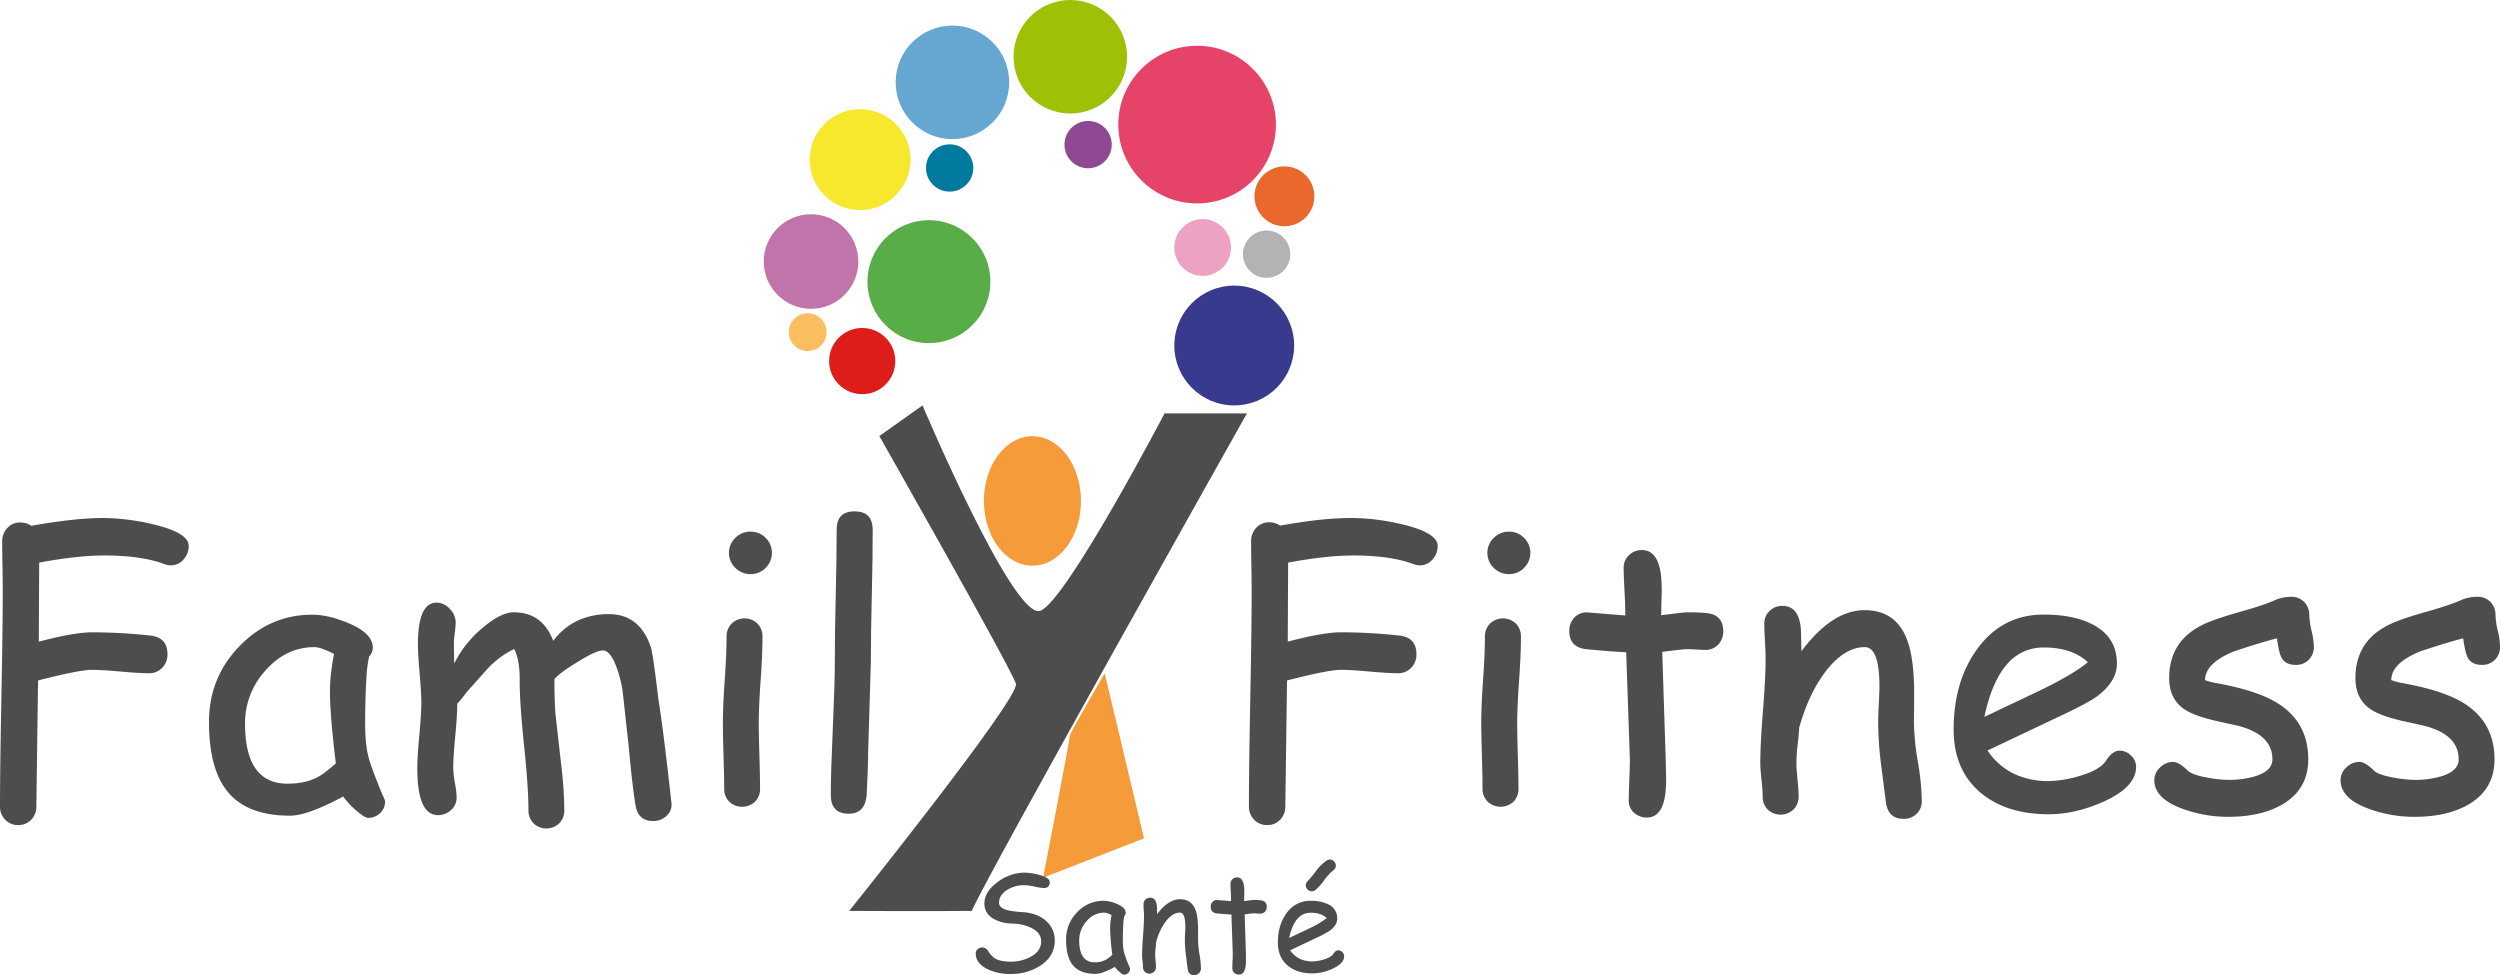 <svg xmlns="http://www.w3.org/2000/svg" xmlns:xlink="http://www.w3.org/1999/xlink" viewBox="0 0 1467.22 572.25"><defs><clipPath id="clip-path"><rect x="480.25" y="225.35" width="269.7" height="321.95" style="fill:none"/></clipPath></defs><title>FF-vecto</title><g id="Calque_2" data-name="Calque 2"><g id="Calque_1-2" data-name="Calque 1"><circle cx="702.57" cy="73.12" r="46.26" style="fill:#e64369"/><circle cx="475.99" cy="153.49" r="27.75" style="fill:#c174a9"/><circle cx="628.16" cy="33.31" r="33.31" style="fill:#9ec105"/><circle cx="558.97" cy="48.32" r="33.31" style="fill:#65a7d1"/><circle cx="504.79" cy="93.68" r="29.6" style="fill:#f7e82d"/><circle cx="545.18" cy="165.3" r="36.08" style="fill:#59ad48"/><circle cx="474.03" cy="194.94" r="11.1" style="fill:#fabe61"/><circle cx="506.02" cy="211.91" r="19.43" style="fill:#dd1d1a"/><circle cx="557.33" cy="98.58" r="13.88" style="fill:#02799e"/><circle cx="638.6" cy="84.87" r="13.88" style="fill:#8f4892"/><circle cx="705.83" cy="145.25" r="16.65" style="fill:#eda1c3"/><circle cx="743.36" cy="149.17" r="13.88" style="fill:#b1b3b4"/><circle cx="753.81" cy="115.22" r="17.58" style="fill:#ea682c"/><circle cx="724.36" cy="202.77" r="35.16" style="fill:#373a8d"/><g style="clip-path:url(#clip-path)"><path d="M516.07,255.92l25.35-18s53.75,127.16,69.32,120.5S683.48,242.6,683.48,242.6h48.33s-152.08,270.25-161.51,292c-24.16.26-71.91,0-71.91,0S598.6,409.73,596.24,401.33s-80.17-145.41-80.17-145.41" style="fill:#4d4d4d"/><path d="M627.77,432c.4,1-15.61,83.13-15.61,83.13L671.4,492l-23.07-96.87S627.38,431,627.77,432" style="fill:#f59b3a"/><path d="M634.42,294c0,21-12.76,38-28.5,38s-28.49-17-28.49-38,12.75-38,28.49-38,28.5,17,28.5,38" style="fill:#f59b3a"/></g><path d="M100.22,331.79a11.08,11.08,0,0,1-4.08-.86Q82.82,326,60.91,326a158.2,158.2,0,0,0-16.6,1Q34.8,328,23,330.18l-.22,46.4q20.73-5.47,31.16-5.48A315.82,315.82,0,0,1,88.19,373q10.09,1.06,10.1,10.95a11,11,0,0,1-3.11,8,10.44,10.44,0,0,1-7.74,3.17q-5.58,0-16.76-1t-16.75-1q-7.32,0-31.59,6.23l-1,73.91a10.92,10.92,0,0,1-3,7.79,10.09,10.09,0,0,1-7.63,3.17,10.24,10.24,0,0,1-7.68-3.17A10.8,10.8,0,0,1,0,473.37q0-21.17.81-63.54t.8-63.54q0-4.73-.16-14.23t-.16-14.24a11.33,11.33,0,0,1,3-7.95,9.93,9.93,0,0,1,7.68-3.22,10.85,10.85,0,0,1,6.34,1.93q13.32-2.35,24-3.49A180.45,180.45,0,0,1,60.91,304a131.81,131.81,0,0,1,28.25,3.55q21.59,4.94,21.59,12.89A11.54,11.54,0,0,1,108,328,9.66,9.66,0,0,1,100.22,331.79Z" style="fill:#4d4d4d"/><path d="M216,480q-2,0-7.41-4.73a47.37,47.37,0,0,1-7.2-7.84,136.29,136.29,0,0,1-18.15,8.43q-7.85,2.85-13.11,2.85-25.14,0-36.63-14.18-10.84-13.32-10.85-40.82,0-26,17.89-44.47t42.7-18.48q9.34,0,20.94,4.83,14.61,6,14.61,14.51a7.22,7.22,0,0,1-2.15,5.15A78.91,78.91,0,0,0,215,398.71q-.6,9.35-.7,24-.1,13.32,1.83,21.05,1.06,4.72,6.76,18.91c.5,1.29,1.33,3.18,2.48,5.69l.64,1.83a9.26,9.26,0,0,1-3,7.09A9.94,9.94,0,0,1,216,480Zm-22.34-74.66a91.48,91.48,0,0,1,.59-10q.59-5.43,1.77-11.55a53.59,53.59,0,0,0-6.82-3,15.26,15.26,0,0,0-4.57-1q-16.65,0-28.73,13.59a45.73,45.73,0,0,0-12.09,31.32q0,17.61,6.23,26.42t18.69,8.81q10.32,0,17.51-3.76,3.87-2,10.85-8.16Q193.63,419.55,193.63,405.37Z" style="fill:#4d4d4d"/><path d="M383.28,481.86q-8.82,0-10.32-9.35-1.92-11.82-3.86-33.3l-3.66-33.3a72.33,72.33,0,0,0-3.65-14.5q-3.65-9.68-8-9.67-4,0-14.82,6.77-10.32,6.23-13.54,10-.11,10.1.54,20.19l3.22,28.68a243.63,243.63,0,0,1,2,28,10.76,10.76,0,0,1-2.95,7.79,10.91,10.91,0,0,1-15.15,0,10.76,10.76,0,0,1-2.95-7.79q0-13-2.63-38.4T305,398.6q0-11.39-3.23-17.72a53.64,53.64,0,0,0-15.25,11.17l-12.68,14.18a65.26,65.26,0,0,1-5.47,6.77q0,6.44-1.19,19T266,450.6a55.91,55.91,0,0,0,1,9,55.07,55.07,0,0,1,1,8.38,9.67,9.67,0,0,1-3.27,7.41,11,11,0,0,1-7.68,3q-12.15,0-12.14-27.61,0-6.45,1.18-19.23t1.18-19.23q0-5.69-1-17.08t-1-17.18q0-24.39,11-24.39a10.5,10.5,0,0,1,7.68,3.65,11.36,11.36,0,0,1,3.49,7.95,56.48,56.48,0,0,1-.54,6.34,57,57,0,0,0-.54,6.55l.22,11.28a64.46,64.46,0,0,1,16.43-20.78q10.86-9.3,18.48-9.3,16.86,0,23.2,16.76a38.3,38.3,0,0,1,14.08-11.76,42.7,42.7,0,0,1,18.69-3.92q17.94,0,24.49,19.33,1.29,3.87,4.4,30.19,3,18.48,7.74,61.55a8.68,8.68,0,0,1-2.9,7.31A11.11,11.11,0,0,1,383.28,481.86Z" style="fill:#4d4d4d"/><path d="M445.31,424.17q0,6.45.38,19.28t.37,19.28a10.66,10.66,0,0,1-2.9,7.74,11.1,11.1,0,0,1-15.2,0,10.57,10.57,0,0,1-2.95-7.74q0-6.44-.38-19.28t-.37-19.28q0-10.1,1.07-25.19t1.07-25.19a10.71,10.71,0,0,1,3-7.84,11,11,0,0,1,15.15,0,10.74,10.74,0,0,1,2.95,7.84q0,10.09-1.07,25.19T445.31,424.17Zm-4.83-87.23a12.35,12.35,0,0,1-8.92-3.65,12.2,12.2,0,0,1,0-17.62,12.39,12.39,0,0,1,8.92-3.65,12.21,12.21,0,0,1,8.86,3.65,12.32,12.32,0,0,1,0,17.62A12.17,12.17,0,0,1,440.48,336.94Z" style="fill:#4d4d4d"/><path d="M511.1,388.51l-1.61,53.38q0,8.49-.86,24.93-1.06,10.74-10.52,10.74-10.53,0-10.53-11,0-13,1.18-39.05t1.18-39q0-17,.54-38.84t.54-38.83q0-10.74,10.52-10.74t10.64,10.74q0,17-.54,38.83T511.1,388.51Z" style="fill:#4d4d4d"/><path d="M833.22,331.79a11.08,11.08,0,0,1-4.08-.86Q815.82,326,793.91,326a158.2,158.2,0,0,0-16.6,1q-9.51,1-21.32,3.17l-.22,46.4q20.73-5.47,31.16-5.48A315.82,315.82,0,0,1,821.19,373q10.09,1.06,10.1,10.95a11,11,0,0,1-3.11,8,10.44,10.44,0,0,1-7.74,3.17q-5.58,0-16.76-1t-16.75-1q-7.32,0-31.59,6.23l-1,73.91a10.92,10.92,0,0,1-3,7.79,10.09,10.09,0,0,1-7.63,3.17,10.24,10.24,0,0,1-7.68-3.17,10.8,10.8,0,0,1-3.06-7.79q0-21.17.81-63.54t.8-63.54q0-4.73-.16-14.23t-.16-14.24a11.33,11.33,0,0,1,3-7.95,9.93,9.93,0,0,1,7.68-3.22,10.85,10.85,0,0,1,6.34,1.93q13.32-2.35,24-3.49A180.45,180.45,0,0,1,793.91,304a131.81,131.81,0,0,1,28.25,3.55q21.58,4.94,21.59,12.89A11.54,11.54,0,0,1,841,328,9.66,9.66,0,0,1,833.22,331.79Z" style="fill:#4d4d4d"/><path d="M890.42,424.17q0,6.45.38,19.28t.38,19.28a10.7,10.7,0,0,1-2.9,7.74,11.1,11.1,0,0,1-15.2,0,10.58,10.58,0,0,1-3-7.74q0-6.44-.37-19.28t-.38-19.28q0-10.1,1.07-25.19t1.08-25.19a10.7,10.7,0,0,1,3-7.84,11,11,0,0,1,15.15,0,10.7,10.7,0,0,1,3,7.84q0,10.09-1.07,25.19T890.42,424.17Zm-4.83-87.23a12.35,12.35,0,0,1-8.92-3.65,12.22,12.22,0,0,1,0-17.62,12.39,12.39,0,0,1,8.92-3.65,12.19,12.19,0,0,1,8.86,3.65,12.32,12.32,0,0,1,0,17.62A12.15,12.15,0,0,1,885.59,336.94Z" style="fill:#4d4d4d"/><path d="M1000.8,381.42c-1.51,0-3.28-.07-5.32-.22s-3.81-.21-5.32-.21-6.51.53-14.61,1.61l2.05,63.48.1,4.73.11,5.48q.44,23.52-11.28,23.52a11,11,0,0,1-7.47-2.79,8.92,8.92,0,0,1-3.16-7q0-4.08.32-12.25t.32-12.24l-2.15-62.74q-7.85-.31-23.85-1.82Q921,379.7,921,370.35a11.08,11.08,0,0,1,2.9-7.84,9.7,9.7,0,0,1,7.42-3.12l22.56,1.83q0-5.48-.49-14.66t-.48-13.27a9.85,9.85,0,0,1,3.11-7.46,10.68,10.68,0,0,1,7.63-3q9.68,0,11.28,15.79c.22,2.65.32,5.84.32,9.56l-.21,6.23-.11,6.66q13.32-1.71,15.25-1.72,11.18,0,14.61,1.08,6.56,2.14,6.56,10.1a10.74,10.74,0,0,1-3,7.78A10,10,0,0,1,1000.8,381.42Z" style="fill:#4d4d4d"/><path d="M1117.19,480.57q-9.24,0-10.42-10.1l-3-23.53a199.16,199.16,0,0,1-1.5-23.52q0-3,.37-10.21c.25-4.79.38-8.2.38-10.2q0-23.2-8.6-23.21-12,0-23,14.29-9.89,13-15.47,32.87-.23,4.2-1,10.53a87.32,87.32,0,0,0-.64,10.42q0,3.22.64,9.67c.43,4.29.64,7.52.64,9.67a10.72,10.72,0,0,1-3,7.84,11.1,11.1,0,0,1-15.2,0,10.85,10.85,0,0,1-2.9-7.84c0-2.15-.23-5.38-.7-9.67s-.7-7.52-.7-9.67q0-11.06,1.56-30.67t1.56-30.67q0-3.44-.38-10.2c-.25-4.51-.37-7.92-.37-10.21a10.06,10.06,0,0,1,3.06-7.57,10.47,10.47,0,0,1,7.57-3q9.88,0,10.85,14l.32,12.57q18-24.06,37.06-24.06,17.19,0,24,15.14,4.62,10.1,5.05,29.87V414l-.11,10a149,149,0,0,0,2.31,23.05,148.44,148.44,0,0,1,2.31,22.93,10.2,10.2,0,0,1-3.06,7.68A10.62,10.62,0,0,1,1117.19,480.57Z" style="fill:#4d4d4d"/><path d="M1202.32,477.88q-24.28,0-39.32-12.14-16.44-13.42-16.43-37.6,0-27.92,13.53-46.83,14.72-20.62,39.32-20.63,17.82,0,29.11,6,13.86,7.41,13.86,22.77,0,10.74-12.14,19.55-5.37,3.87-22.78,12l-41,19.45a39.23,39.23,0,0,0,15,13.43,46.05,46.05,0,0,0,20.9,4.51,65.64,65.64,0,0,0,17.4-2.8q12.67-3.54,16.33-9.29t7.84-5.74a9.43,9.43,0,0,1,6.71,2.84,8.92,8.92,0,0,1,3,6.61q0,11.93-19.23,20.52Q1217.89,477.89,1202.32,477.88Zm-2.9-97.86a27.53,27.53,0,0,0-21.81,10.15q-8.7,10.15-13,30.56l33-15.68q19.44-9.45,27.72-16.44Q1216.07,380,1199.42,380Z" style="fill:#4d4d4d"/><path d="M1347.39,390.22q-5.91,0-8.27-4-1.62-2.79-2.8-11.6-8.05,2-24.81,7.52-17.29,6.87-17.4,17a36.32,36.32,0,0,0,6.34,1.72q24.71,4.41,36.73,12.14,17.52,11.28,17.51,32.65,0,17.52-15.14,26.43-12.57,7.31-31.8,7.3a76.9,76.9,0,0,1-26.86-4.72q-16.53-6-16.54-16.76a10.08,10.08,0,0,1,3.39-7.52,10.81,10.81,0,0,1,7.68-3.22q3.32,0,8.59,5.15,2.58,2.47,11.6,4.09a70.87,70.87,0,0,0,12.14,1.29,53.47,53.47,0,0,0,15.9-2.15q10-3.12,10-9.89,0-14.59-20.41-19.76l-11.17-2.47q-14.3-3.12-20.31-7.31-8.7-6-8.7-18.15,0-22.45,21.16-32,6.45-2.91,20.63-6.93t20.3-6.82a23.54,23.54,0,0,1,9.56-1.94,10.19,10.19,0,0,1,7.58,3,10.72,10.72,0,0,1,3,7.84,46.1,46.1,0,0,0,1.34,9.13,45.73,45.73,0,0,1,1.35,9.13,10.73,10.73,0,0,1-3,7.85A10.16,10.16,0,0,1,1347.39,390.22Z" style="fill:#4d4d4d"/><path d="M1456.69,390.22q-5.91,0-8.27-4-1.62-2.79-2.8-11.6-8.05,2-24.81,7.52-17.3,6.87-17.4,17a36.32,36.32,0,0,0,6.34,1.72q24.7,4.41,36.73,12.14Q1464,424.28,1464,445.65q0,17.52-15.14,26.43-12.57,7.31-31.8,7.3a76.9,76.9,0,0,1-26.86-4.72q-16.53-6-16.54-16.76a10.08,10.08,0,0,1,3.39-7.52,10.81,10.81,0,0,1,7.68-3.22q3.32,0,8.59,5.15,2.58,2.47,11.6,4.09a70.77,70.77,0,0,0,12.14,1.29,53.47,53.47,0,0,0,15.9-2.15q10-3.12,10-9.89,0-14.59-20.41-19.76l-11.17-2.47q-14.29-3.12-20.31-7.31-8.7-6-8.7-18.15,0-22.45,21.16-32Q1410,363,1424.14,359t20.3-6.82a23.54,23.54,0,0,1,9.56-1.94,10.19,10.19,0,0,1,7.58,3,10.76,10.76,0,0,1,3,7.84,46.1,46.1,0,0,0,1.34,9.13,45.73,45.73,0,0,1,1.35,9.13,10.73,10.73,0,0,1-3,7.85A10.16,10.16,0,0,1,1456.69,390.22Z" style="fill:#4d4d4d"/><path d="M572.65,559.75a3.33,3.33,0,0,1,1.11-2.68,4,4,0,0,1,6.2,1.15,15,15,0,0,0,3.55,4q3.32,2.18,9.65,2.18a24.75,24.75,0,0,0,11.25-2.61q6.63-3.36,6.64-9.34,0-4.92-5.59-7.77a26.74,26.74,0,0,0-11.68-2.66,22.81,22.81,0,0,1-10.5-2.69q-5.55-3.17-5.55-9.07,0-6.94,7.89-12.69a26.33,26.33,0,0,1,15.59-5.43,33.14,33.14,0,0,1,8.55,1.29q6.33,1.68,6.33,4.29c0,2.3-1.17,3.44-3.52,3.44a30.86,30.86,0,0,1-5.47-.84,28.85,28.85,0,0,0-6.05-.8,18.26,18.26,0,0,0-10.35,3c-2.92,2-4.38,4.44-4.38,7.3q0,3.25,5.78,4.57a63.19,63.19,0,0,0,8.32.94q9,.66,14,5.63a14.91,14.91,0,0,1,4.61,11q0,9.3-8.6,14.84a31.18,31.18,0,0,1-17.3,4.81A30.81,30.81,0,0,1,580,569C575.19,566.73,572.73,563.65,572.65,559.75Z" style="fill:#4d4d4d"/><path d="M659.62,572.05c-.49,0-1.39-.57-2.69-1.72a17.26,17.26,0,0,1-2.62-2.85,50.84,50.84,0,0,1-6.6,3.07,14.51,14.51,0,0,1-4.77,1q-9.13,0-13.32-5.15-3.95-4.84-3.94-14.85a22.4,22.4,0,0,1,6.5-16.17,20.87,20.87,0,0,1,15.53-6.72,20.18,20.18,0,0,1,7.62,1.76q5.31,2.19,5.31,5.27a2.65,2.65,0,0,1-.78,1.88,28,28,0,0,0-.61,4.88c-.14,2.27-.23,5.17-.25,8.71a31.69,31.69,0,0,0,.66,7.66,58.64,58.64,0,0,0,2.46,6.87q.27.71.9,2.07l.23.67a3.37,3.37,0,0,1-1.09,2.58A3.65,3.65,0,0,1,659.62,572.05ZM651.5,544.9a34.69,34.69,0,0,1,.21-3.65c.14-1.31.36-2.71.65-4.2a19.34,19.34,0,0,0-2.48-1.09,5.34,5.34,0,0,0-1.66-.35,13.52,13.52,0,0,0-10.45,4.94,16.62,16.62,0,0,0-4.4,11.38c0,4.27.76,7.48,2.27,9.61a7.76,7.76,0,0,0,6.79,3.21,13.63,13.63,0,0,0,6.37-1.37,24.17,24.17,0,0,0,4-3A140.26,140.26,0,0,1,651.5,544.9Z" style="fill:#4d4d4d"/><path d="M700.81,572.25q-3.36,0-3.79-3.68L695.93,560a71.22,71.22,0,0,1-.55-8.56c0-.72,0-2,.14-3.71s.14-3,.14-3.71q0-8.43-3.13-8.43-4.37,0-8.36,5.19a35.46,35.46,0,0,0-5.62,12c-.06,1-.17,2.3-.35,3.83a31.11,31.11,0,0,0-.24,3.79c0,.78.08,2,.24,3.52s.23,2.73.23,3.51a3.92,3.92,0,0,1-1.07,2.85,3.71,3.71,0,0,1-2.76,1.1,3.68,3.68,0,0,1-2.77-1.1,4,4,0,0,1-1.06-2.85,35.15,35.15,0,0,0-.25-3.51c-.17-1.57-.25-2.74-.25-3.52q0-4,.56-11.15t.57-11.15c0-.84,0-2.07-.14-3.71s-.13-2.88-.13-3.72a3.68,3.68,0,0,1,1.11-2.75,3.79,3.79,0,0,1,2.75-1.07c2.4,0,3.71,1.69,4,5.07l.11,4.57q6.57-8.75,13.48-8.75,6.26,0,8.71,5.51,1.68,3.67,1.84,10.86V548l0,3.63a54.13,54.13,0,0,0,.84,8.38,53.91,53.91,0,0,1,.84,8.34,3.72,3.72,0,0,1-1.11,2.79A3.88,3.88,0,0,1,700.81,572.25Z" style="fill:#4d4d4d"/><path d="M739.66,536.19c-.55,0-1.19,0-1.93-.08s-1.39-.07-1.94-.07-2.37.19-5.31.58l.74,23.09,0,1.72,0,2q.15,8.55-4.1,8.55a4,4,0,0,1-2.72-1,3.25,3.25,0,0,1-1.15-2.54c0-1,0-2.48.12-4.46s.12-3.46.12-4.45l-.78-22.81q-2.87-.12-8.68-.66c-2.32-.32-3.47-1.61-3.47-3.87a4,4,0,0,1,1.05-2.85,3.51,3.51,0,0,1,2.7-1.14l8.2.67c0-1.33-.06-3.11-.18-5.33s-.17-3.84-.17-4.83a3.58,3.58,0,0,1,1.13-2.71,3.87,3.87,0,0,1,2.77-1.08c2.35,0,3.72,1.92,4.11,5.74.07,1,.11,2.13.11,3.48l-.07,2.27,0,2.42q4.83-.63,5.54-.63a22.42,22.42,0,0,1,5.32.39,3.45,3.45,0,0,1,2.38,3.68,3.9,3.9,0,0,1-1.08,2.83A3.65,3.65,0,0,1,739.66,536.19Z" style="fill:#4d4d4d"/><path d="M770.26,571.27q-8.82,0-14.29-4.41-6-4.89-6-13.68,0-10.15,4.92-17a16.73,16.73,0,0,1,14.3-7.5,22.44,22.44,0,0,1,10.59,2.19,8.81,8.81,0,0,1,5,8.28q0,3.92-4.41,7.11a61.71,61.71,0,0,1-8.28,4.38l-14.92,7.07a14.28,14.28,0,0,0,5.45,4.88,16.7,16.7,0,0,0,7.59,1.64,23.87,23.87,0,0,0,6.33-1c3.08-.86,5-2,5.94-3.38s1.84-2.09,2.85-2.09a3.42,3.42,0,0,1,2.44,1,3.23,3.23,0,0,1,1.08,2.4q0,4.33-7,7.46A28.63,28.63,0,0,1,770.26,571.27Zm-1-35.59a10,10,0,0,0-7.93,3.69q-3.16,3.71-4.73,11.12l12-5.7a51.86,51.86,0,0,0,10.07-6Q775.26,535.69,769.21,535.68Zm.62-12.57a3.4,3.4,0,0,1-2.48-1.1,3.49,3.49,0,0,1-1.07-2.5,3.59,3.59,0,0,1,1.21-2.54,60,60,0,0,0,5.12-6.21,26.29,26.29,0,0,1,5.74-5.58,3.56,3.56,0,0,1,2.07-.75,3.26,3.26,0,0,1,2.46,1.12,3.58,3.58,0,0,1,1.06,2.52,3.42,3.42,0,0,1-1.49,2.73,29.61,29.61,0,0,0-5.27,5.66,31.31,31.31,0,0,1-5,5.67A3.44,3.44,0,0,1,769.83,523.11Z" style="fill:#4d4d4d"/></g></g></svg>